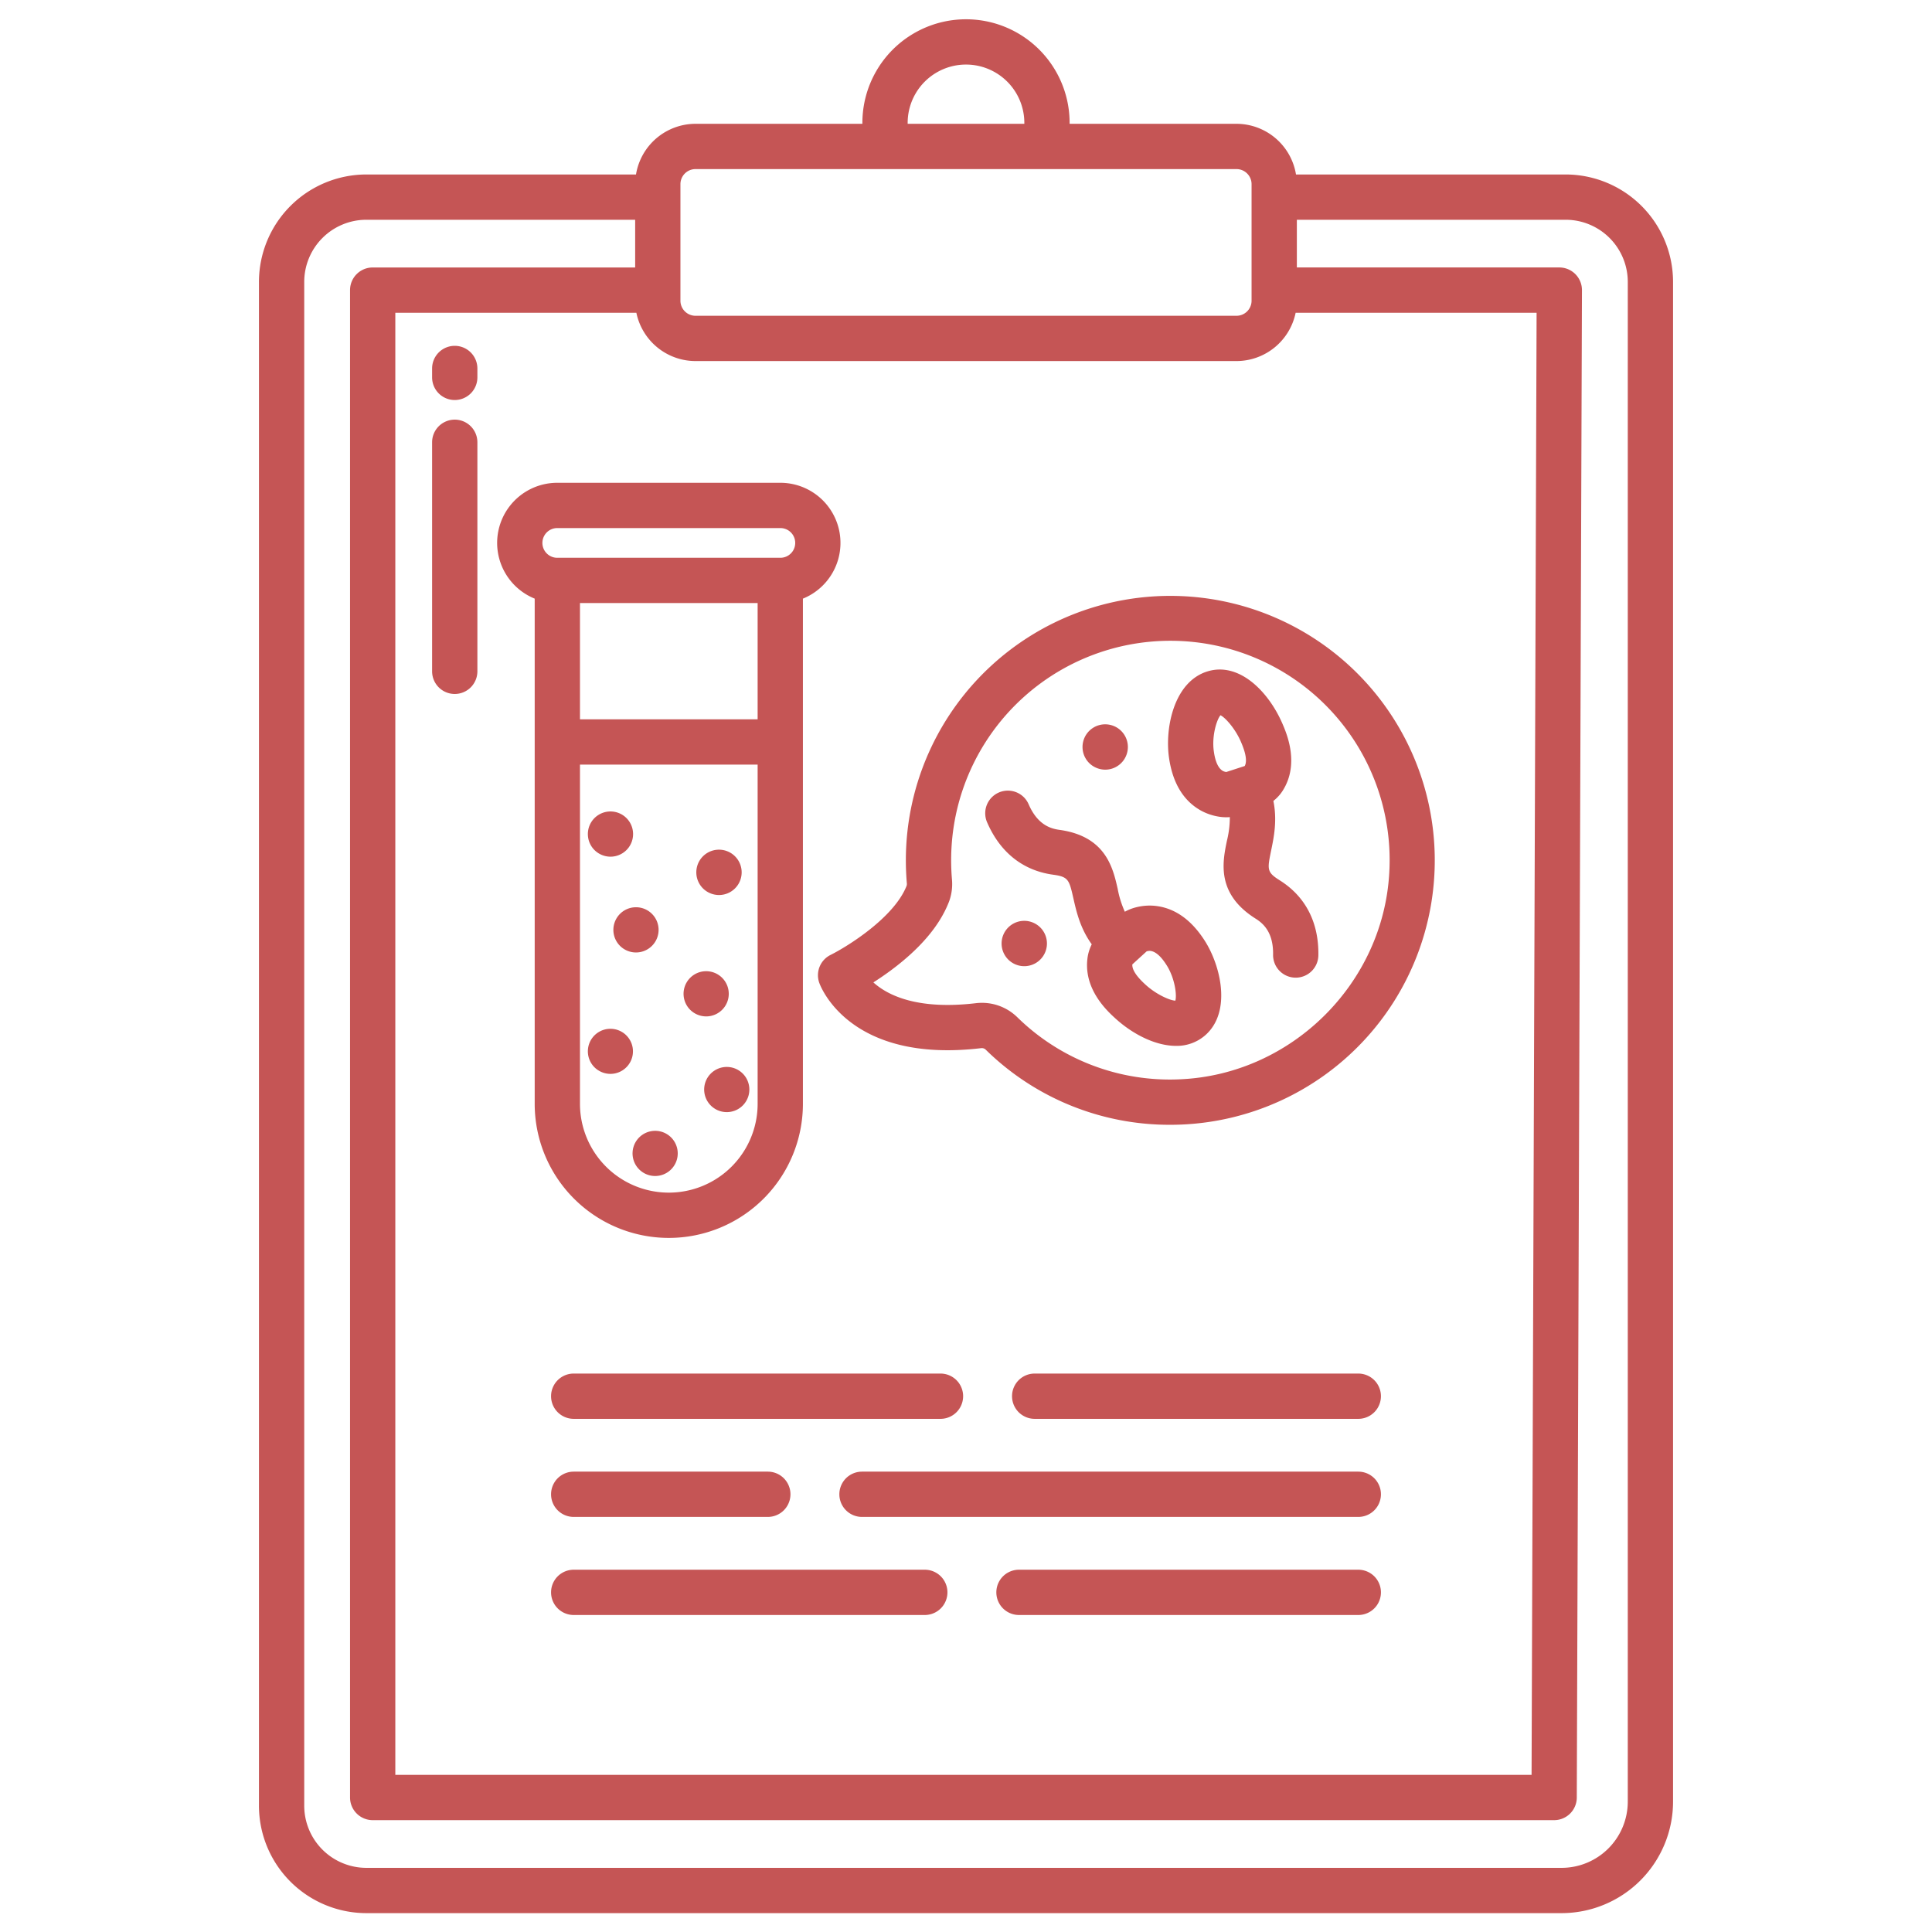 <svg xmlns="http://www.w3.org/2000/svg" version="1.1" xmlns:xlink="http://www.w3.org/1999/xlink" width="512" height="512" x="0" y="0" viewBox="0 0 512 512" style="enable-background:new 0 0 512 512" xml:space="preserve"><g><path d="M141.7 158.645v133.874a35.54 35.54 0 0 0 71.08 0V158.645a15.932 15.932 0 0 0-5.978-30.7h-59.121a15.932 15.932 0 0 0-5.978 30.7zm59.08 133.874a23.54 23.54 0 0 1-47.08 0v-89.894h47.08zm0-101.894H153.7v-30.807h47.08zm-53.1-50.683h59.124a3.938 3.938 0 1 1 0 7.876h-59.123a3.938 3.938 0 1 1 0-7.876z" fill="#c55555" opacity="1" data-original="#000000"></path><path d="M161.79 227.03a5.992 5.992 0 1 0-4.25-1.76 6.047 6.047 0 0 0 4.25 1.76zM190.53 237.19a6.009 6.009 0 1 0-4.24-1.76 6.047 6.047 0 0 0 4.24 1.76zM162.55 246.43a5.992 5.992 0 1 0 1.76-4.25 6.029 6.029 0 0 0-1.76 4.25zM187.15 269.359a5.99 5.99 0 1 0-4.25-1.759 6.046 6.046 0 0 0 4.25 1.759zM188.36 284.51a5.987 5.987 0 1 0 4.24-1.76 6.012 6.012 0 0 0-4.24 1.76zM169.38 301.44a5.987 5.987 0 1 0 4.24-1.76 6.012 6.012 0 0 0-4.24 1.76zM161.79 284.59a5.975 5.975 0 1 0-4.25-1.75 6.062 6.062 0 0 0 4.25 1.75zM220.1 253.069a6 6 0 0 0-3 7.35c.306.879 7.908 21.5 42.919 17.353a1.48 1.48 0 0 1 1.193.389 69.421 69.421 0 0 0 48.9 19.92c1.067 0 2.142-.023 3.216-.071a70.084 70.084 0 1 0-73.153-74.025 71.578 71.578 0 0 0 .147 10.087 1.606 1.606 0 0 1-.071.7c-3.333 8.428-15.684 16.067-20.151 18.297zm31.313-13.893a13.412 13.412 0 0 0 .866-6.131 59.718 59.718 0 0 1-.122-8.39 58.1 58.1 0 0 1 116.02 6.518c-1.563 29.456-25.887 53.548-55.377 54.848a57.684 57.684 0 0 1-43.211-16.451 13.371 13.371 0 0 0-9.368-3.809 13.667 13.667 0 0 0-1.612.095c-15.6 1.838-23.43-2.142-27.156-5.51a80.342 80.342 0 0 0 4.564-3.132c7.747-5.732 12.927-11.8 15.391-18.038z" fill="#c55555" opacity="1" data-original="#000000"></path><path d="M279.1 231.807c4.065.556 4.241 1.332 5.386 6.378.78 3.443 1.78 7.827 4.838 12.068a11.834 11.834 0 0 0-.869 2.311 10.706 10.706 0 0 0-.224 1.1c-1.251 8.405 5.25 14.314 7.386 16.256 4.511 4.1 10.548 7.245 16.032 7.245a11.425 11.425 0 0 0 7.817-2.866c6.941-6.185 4.057-18.353-.208-25.019-3.7-5.786-8.315-8.9-13.7-9.267a14.632 14.632 0 0 0-4.532.444 12.106 12.106 0 0 0-2.932 1.162 26.137 26.137 0 0 1-1.9-6.088c-1.259-5.549-3.16-13.932-15.463-15.614-2.37-.324-5.793-1.38-8.131-6.777a6 6 0 1 0-11.011 4.771c3.455 7.997 9.511 12.802 17.511 13.896zm21.044 23.709 3.663-3.34a.342.342 0 0 1 .1-.07 3.169 3.169 0 0 1 .833-.118c2.087.141 3.832 2.868 4.406 3.763 2.185 3.415 2.776 7.935 2.335 9.432-1.442-.043-5.051-1.645-7.8-4.141-.94-.855-3.755-3.413-3.6-5.462a.653.653 0 0 1 .058-.064zM318.459 214.918a14.781 14.781 0 0 0 4.314 1.466 12.007 12.007 0 0 0 2.168.2c.326 0 .651-.013.977-.039a26.2 26.2 0 0 1-.783 6.32c-1.145 5.573-2.875 13.994 7.638 20.6 2.025 1.273 4.706 3.646 4.607 9.525a6 6 0 0 0 5.9 6.1h.1a6 6 0 0 0 6-5.9c.145-8.713-3.388-15.589-10.219-19.884-3.472-2.184-3.335-2.85-2.271-8.032.712-3.464 1.614-7.88.57-13.018a11.694 11.694 0 0 0 1.751-1.716 10.994 10.994 0 0 0 .66-.91c4.609-7.139 1.127-15.2-.017-17.855-3.674-8.507-11.474-16.467-19.914-13.831-8.876 2.769-11.273 15.042-10.14 22.872.982 6.8 3.9 11.544 8.659 14.102zm4.985-25.373c1.295.633 3.921 3.581 5.392 6.989.5 1.168 2.016 4.67 1.029 6.46a.445.445 0 0 1-.084.033l-4.714 1.532a.457.457 0 0 1-.121.023 3.086 3.086 0 0 1-.812-.237c-1.843-.991-2.306-4.192-2.459-5.245-.575-4.013.748-8.374 1.769-9.555zM271.45 244.03a6.009 6.009 0 1 0 4.24 1.76 6.052 6.052 0 0 0-4.24-1.76zM292.88 203.97a6.009 6.009 0 1 0-4.24-1.76 6.1 6.1 0 0 0 4.24 1.76zM359.962 364.008H274.2a6 6 0 0 0 0 12h85.762a6 6 0 0 0 0-12zM152.038 376.008h97.2a6 6 0 1 0 0-12h-97.2a6 6 0 0 0 0 12zM359.962 390H228.439a6 6 0 1 0 0 12h131.523a6 6 0 0 0 0-12zM152.038 402h51.441a6 6 0 1 0 0-12h-51.441a6 6 0 0 0 0 12zM359.962 415.992h-89.921a6 6 0 0 0 0 12h89.921a6 6 0 0 0 0-12zM245.08 415.992h-93.042a6 6 0 1 0 0 12h93.042a6 6 0 0 0 0-12z" fill="#c55555" opacity="1" data-original="#000000"></path><path d="M414.975 46.239h-71.522a16.012 16.012 0 0 0-15.774-13.429h-44.22v-.241a27.459 27.459 0 1 0-54.918 0v.241h-44.22a16.012 16.012 0 0 0-15.774 13.429H97.025a28.492 28.492 0 0 0-28.4 28.518v403.725A28.492 28.492 0 0 0 97.025 507h316.843a29.571 29.571 0 0 0 29.509-29.565V74.757a28.492 28.492 0 0 0-28.402-28.518zm-174.434-13.67a15.459 15.459 0 1 1 30.918 0v.241h-30.918zm-60.22 16.241a4 4 0 0 1 4-4h143.358a4 4 0 0 1 4 4v30.875a4 4 0 0 1-4 4H184.321a4 4 0 0 1-4-4zm-11.678 34.074a16.027 16.027 0 0 0 15.678 12.8h143.358a16.027 16.027 0 0 0 15.678-12.8h63.857l-1.331 387.472H104.765V82.884zm262.734 394.551A17.556 17.556 0 0 1 413.868 495H97.025a16.479 16.479 0 0 1-16.4-16.518V74.757a16.479 16.479 0 0 1 16.4-16.518h71.3v12.645h-69.56a6 6 0 0 0-6 6v399.472a6 6 0 0 0 6 6h313.1a6 6 0 0 0 6-5.979l1.37-399.477a6 6 0 0 0-6-6.02h-69.556V58.239h71.3a16.479 16.479 0 0 1 16.4 16.518z" fill="#c55555" opacity="1" data-original="#000000"></path><path d="M120.512 106.011a6 6 0 0 0 6-6v-2.362a6 6 0 0 0-12 0v2.362a6 6 0 0 0 6 6zM120.512 183.909a6 6 0 0 0 6-6v-60.7a6 6 0 0 0-12 0v60.7a6 6 0 0 0 6 6z" fill="#c55555" opacity="1" data-original="#000000"></path></g></svg>